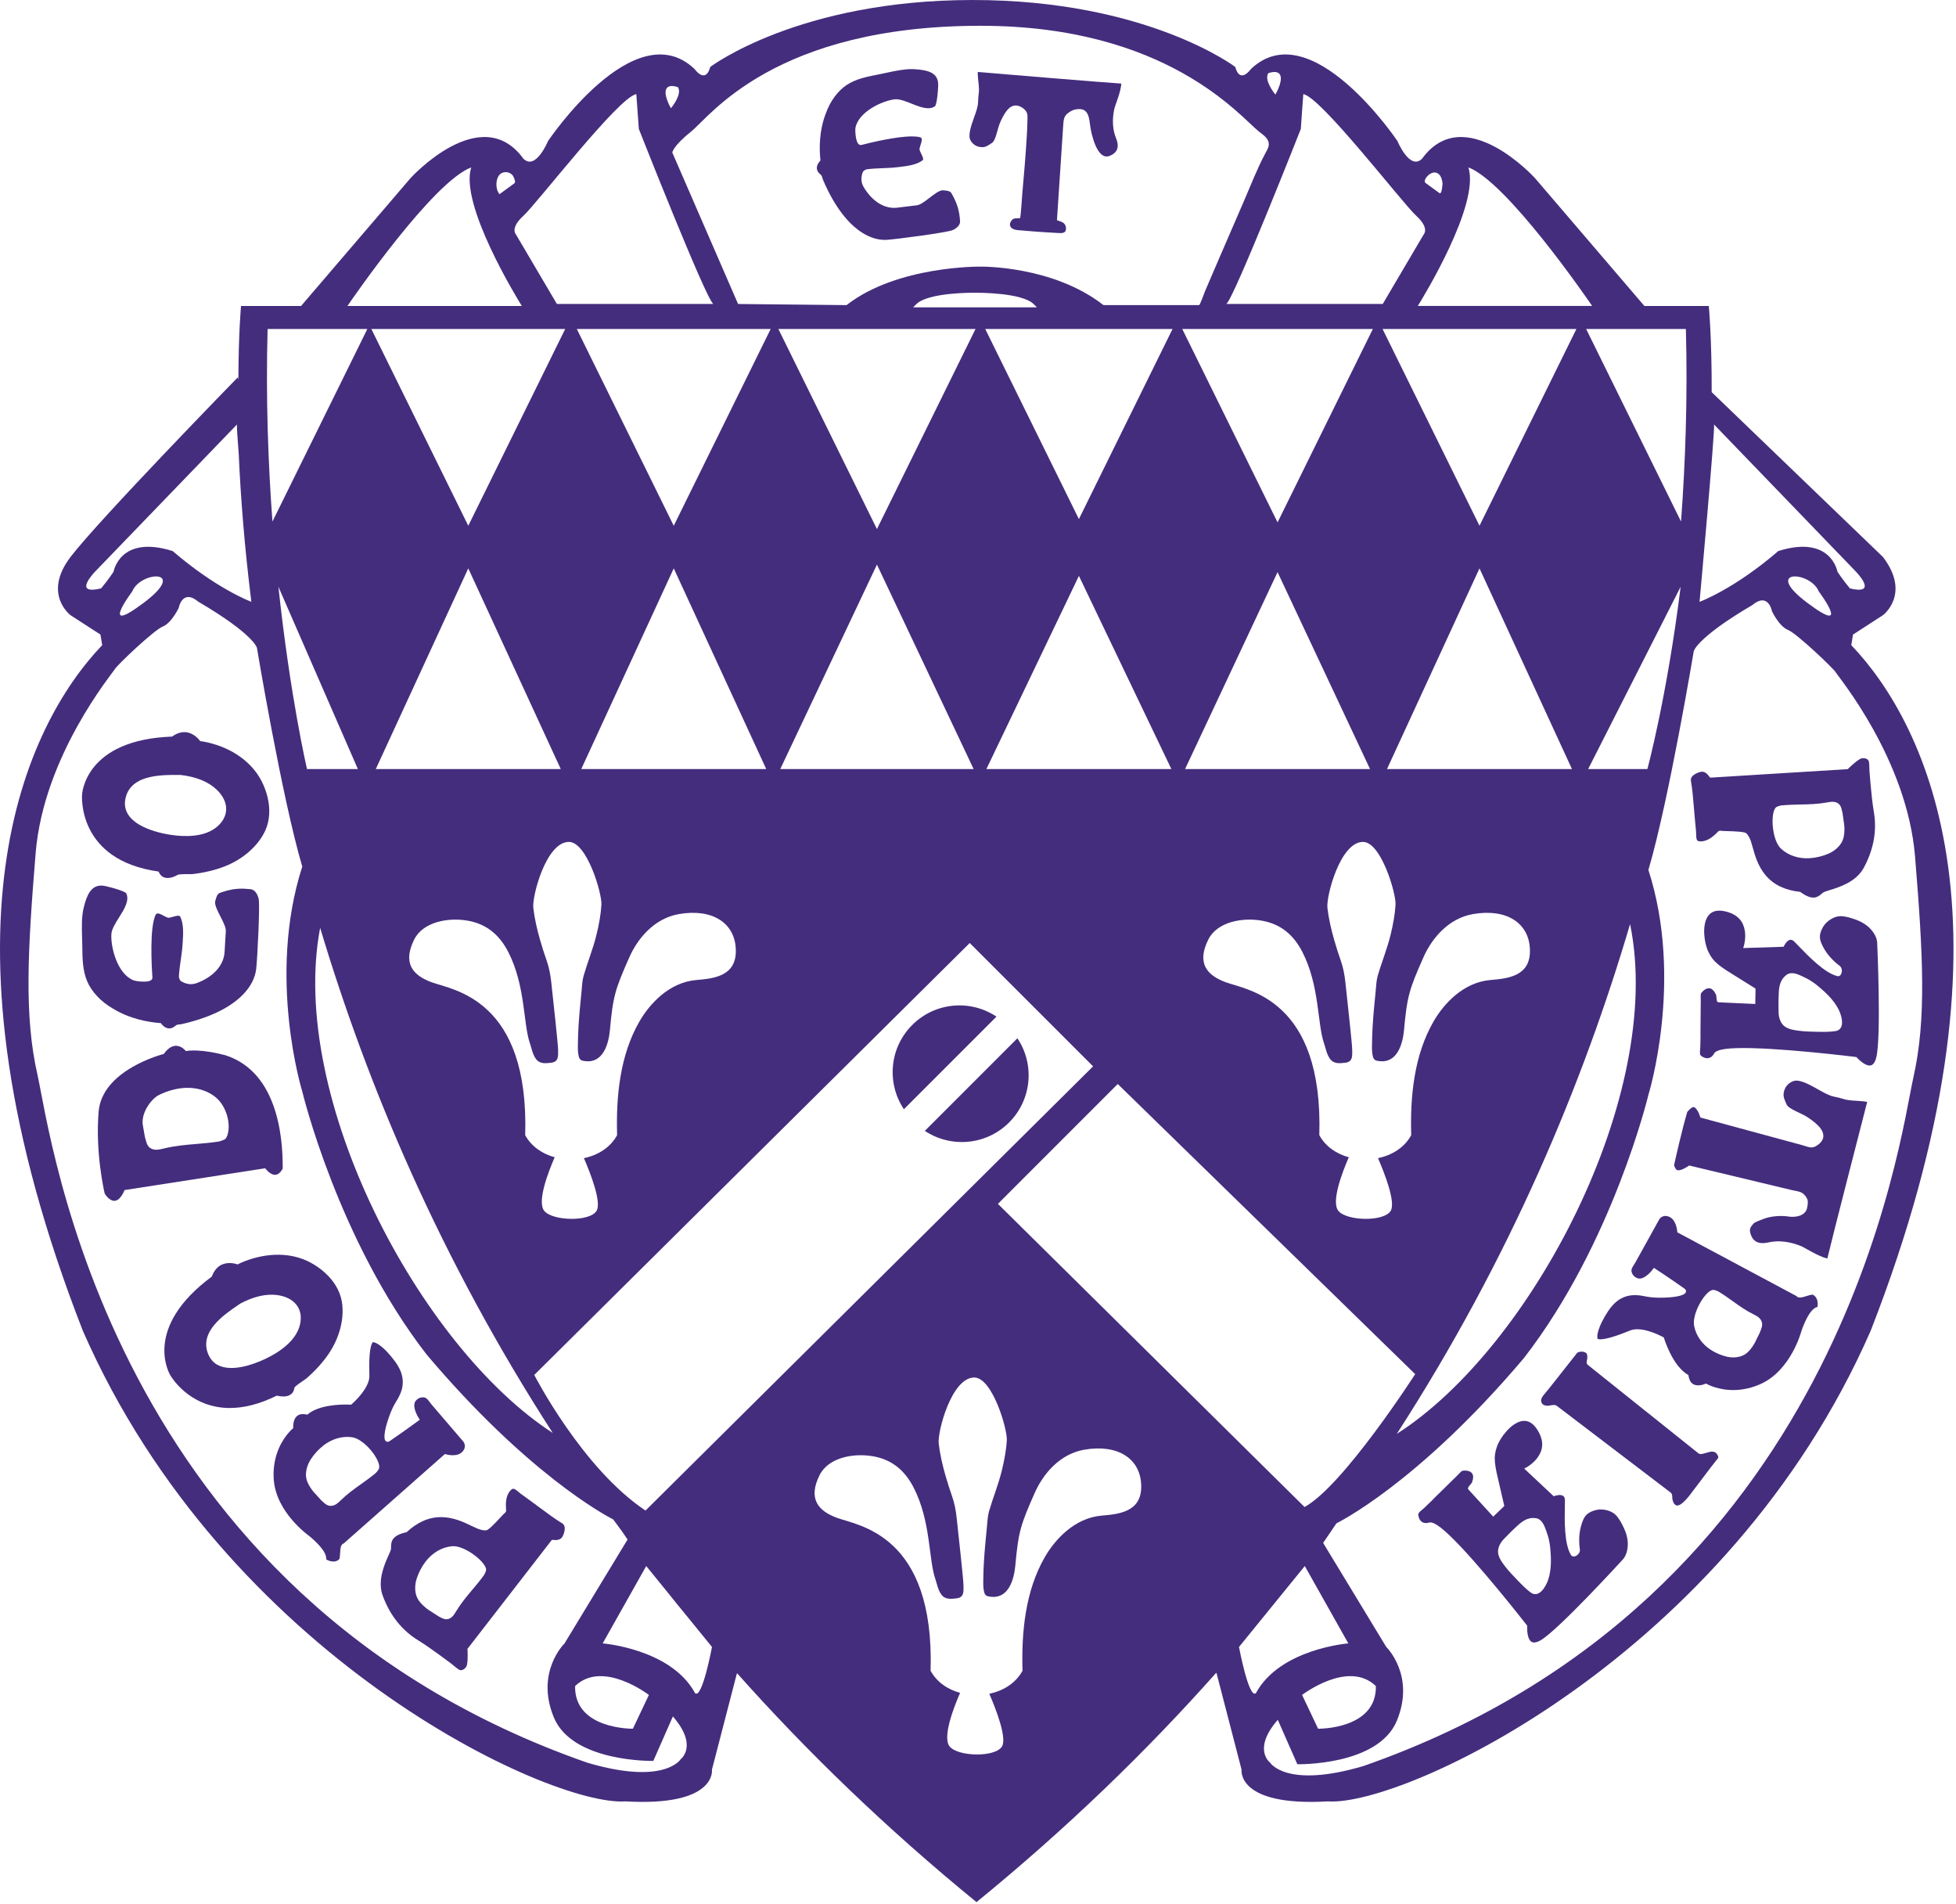 <?xml version="1.0" encoding="UTF-8"?> <svg xmlns="http://www.w3.org/2000/svg" clip-rule="evenodd" fill-rule="evenodd" stroke-linejoin="round" stroke-miterlimit="2" viewBox="0 0 593 577"><g fill="#442d7d" fill-rule="nonzero" transform="matrix(4.167 0 0 4.167 -4.282 -11.754)"><path d="m100.218 131.282c-5.64 1.668-6.793-.258-6.793-.258s-1.297-.964.568-3.107l1.423 3.233s5.885.129 7.241-3.17c1.361-3.298-.775-5.366-.775-5.366l-4.59-7.565.969-1.425s5.884-2.845 13.644-12.026c6.466-8.341 9.052-19.14 9.052-19.14s2.588-8.34 0-16.358c1.488-5.044 3.298-15.909 3.298-15.909s.194-.969 4.267-3.361c1.166-.969 1.424.453 1.424.453s.518 1.099 1.166 1.357c.644.26 3.36 2.846 3.489 3.105.131.258 5.173 6.272 5.756 13.384.581 7.114.84 11.833-.129 16.101-.972 4.268-5.136 37.873-40.01 50.052zm.911-5.818c.065 3.167-4.203 3.102-4.203 3.102l-1.165-2.457s3.364-2.586 5.368-.645zm-9.958-2.845 4.786-5.887 3.168 5.628s-4.978.388-6.725 3.62c-.516.454-1.229-3.361-1.229-3.361zm-17.54-32.23 8.718-8.719 21.64 21.104s-5.228 8.13-8.049 9.665zm7.555 22.675c-1.999.168-3.417 1.766-4.134 3.003-1.431 2.469-1.715 5.485-1.632 8.283-.491.906-1.405 1.464-2.416 1.673.483 1.111 1.296 3.205.924 3.83-.488.817-3.22.746-3.813 0-.533-.673.293-2.816.764-3.896-.902-.247-1.699-.783-2.146-1.607.296-9.916-5.244-10.553-6.803-11.121-1.401-.511-2.124-1.41-1.271-3.112.642-1.282 2.467-1.624 3.914-1.364 1.447.259 2.338 1.125 2.929 2.275 1.252 2.438 1.083 5.196 1.564 6.61.128.377.201.813.432 1.146.275.395.702.35 1.129.298.419-.051.491-.295.501-.647.01-.362-.03-.728-.064-1.089-.087-.904-.185-1.806-.283-2.709-.05-.457-.098-.915-.147-1.372-.063-.576-.151-1.073-.342-1.619-.172-.493-.332-.989-.475-1.49-.219-.767-.403-1.549-.494-2.342-.096-.844.933-4.795 2.587-4.795 1.323 0 2.417 3.769 2.369 4.562-.045.746-.187 1.484-.364 2.209-.247 1.011-.642 1.969-.931 2.963-.107.371-.115.765-.154 1.147-.043.432-.086.865-.124 1.298-.075.841-.131 1.684-.139 2.528-.003.29-.013.602.06.886.069.27.182.32.474.355 1.303.156 1.703-1.243 1.798-2.285.223-2.454.384-2.951 1.41-5.269.601-1.359 1.803-2.827 3.599-3.142 2.452-.431 4.15.655 4.15 2.689 0 1.827-1.606 1.998-2.872 2.104zm-33.195-.367c-4.616-3.077-8.093-9.865-8.093-9.865l31.683-31.418 8.975 8.972zm3.607 13.283c-1.744-3.232-6.723-3.62-6.723-3.62l3.169-5.628 1.441 1.773c.538.675 1.085 1.348 1.641 2.021l1.701 2.093s-.71 3.815-1.229 3.361zm-3.361.129-1.164 2.457s-4.267.065-4.204-3.102c2.006-1.941 5.368.645 5.368.645zm2.316 4.671s-1.153 1.925-6.794.258c-34.872-12.179-39.039-45.784-40.008-50.053-.972-4.267-.713-8.987-.131-16.1.581-7.113 5.627-13.126 5.755-13.384.128-.26 2.845-2.846 3.492-3.105.647-.258 1.163-1.357 1.163-1.357s.26-1.422 1.423-.453c4.074 2.392 4.268 3.361 4.268 3.361s1.81 10.865 3.298 15.909c-2.585 8.017 0 16.358 0 16.358s2.586 10.799 9.052 19.14c7.277 8.607 12.902 11.646 13.575 11.992.212.291.426.583.641.874l.399.584-4.592 7.566s-2.134 2.068-.775 5.366c1.358 3.299 7.241 3.171 7.241 3.171l1.423-3.234c1.865 2.142.57 3.107.57 3.107zm-39.076-84.107c-3.319 2.49-.83-.83-.83-.83.604-1.506 4.149-1.657.83.83zm-3.094-1.054c-2.188.527-.377-1.282-.377-1.282l10.261-10.638c-.019.112.037.964.131 2.181.136 3.051.41 6.66.917 10.715-.153-.057-2.587-.991-5.726-3.693-3.849-1.206-4.3 1.509-4.3 1.509s-.453.678-.906 1.208zm12.114-18.869h7.257l-6.905 14.007c-.314-4.23-.488-8.984-.352-14.007zm14.815-11.753c-.867 2.689 3.344 9.538 3.68 10.079h-12.686c.413-.603 6.221-9.034 9.006-10.079zm2.113.482.011-.009c.121-.099.293-.143.465-.123.178.021.336.109.434.241.022.029.185.333.163.479-.008.051-.035.08-.056.095l-1.077.785-.059-.088c-.24-.36-.224-1.09.119-1.38zm1.681 3.04c.993-.904 6.954-8.67 8.217-8.85.09 1.174.182 2.528.182 2.528s4.876 12.373 5.418 12.733h-11.379l-2.981-5.057s-.449-.452.543-1.354zm10.441-9.299c.134-.163.394-.187.776-.069l.025.008.013.022c.293.488-.426 1.394-.457 1.432l-.064.079-.048-.089c-.057-.103-.545-1.016-.245-1.383zm.499 31.844-7.053-14.314h14.105zm-6.73 17.698 6.73-14.6 6.729 14.6zm-1.49 0h-13.458l6.729-14.599zm-6.729-17.699-7.052-14.313h14.104zm-11.734 17.699s-1.22-5.23-2.08-13.262l5.782 13.262zm.957 11.548c3.421 11.429 8.729 24.071 16.924 36.742-9.679-6.252-19.275-24.392-16.924-36.742zm21.605 15.08c-.491.907-1.405 1.464-2.416 1.673.483 1.112 1.296 3.205.924 3.829-.488.819-3.22.747-3.813 0-.533-.671.293-2.814.764-3.894-.902-.247-1.699-.783-2.146-1.608.296-9.915-5.244-10.552-6.803-11.12-1.401-.511-2.123-1.41-1.271-3.112.642-1.283 2.467-1.624 3.915-1.365 1.446.259 2.337 1.126 2.928 2.275 1.252 2.439 1.083 5.197 1.564 6.61.128.378.201.813.432 1.146.275.396.702.35 1.129.298.42-.051.491-.294.501-.646.011-.363-.03-.729-.064-1.089-.086-.904-.185-1.806-.283-2.709-.05-.458-.097-.915-.147-1.373-.063-.575-.151-1.073-.342-1.619-.172-.492-.332-.988-.475-1.49-.219-.766-.403-1.548-.494-2.342-.096-.844.933-4.794 2.588-4.794 1.322 0 2.416 3.768 2.368 4.562-.045.745-.186 1.484-.364 2.208-.247 1.012-.642 1.969-.931 2.964-.107.371-.115.764-.153 1.146-.044.433-.087.866-.125 1.299-.074.84-.131 1.683-.139 2.527-.003.29-.013.603.06.886.069.271.182.32.474.355 1.304.156 1.703-1.243 1.798-2.285.223-2.453.384-2.95 1.41-5.269.601-1.359 1.803-2.826 3.6-3.142 2.451-.431 4.149.656 4.149 2.689 0 1.828-1.605 1.999-2.872 2.105-1.999.168-3.417 1.765-4.134 3.002-1.431 2.47-1.715 5.486-1.632 8.283zm21.536-60.214.233-.232c.857-.856 4.134-.836 4.273-.826.133-.006 3.409-.03 4.269.826l.233.232zm4.404 33.586h-14.07l7.035-14.873zm-7.036-17.458-7.172-14.554h14.345zm21.422 17.458h-13.458l6.73-14.052zm-6.728-18.184-6.815-13.828h13.628zm-28.193-28.206c1.354-1.084 6.051-7.676 21.041-7.676 13.545 0 18.872 6.591 20.228 7.675.235.189.543.384.677.666.17.358-.034.645-.201.958-.597 1.12-1.043 2.299-1.549 3.46-.585 1.344-1.167 2.689-1.747 4.035-.361.839-.722 1.678-1.082 2.517-.032.074-.359 1.007-.432 1.007h-6.954c-3.701-2.889-8.94-2.799-8.94-2.799s-6.051-.09-9.753 2.799l-7.891-.081-4.786-11.017s.035-.461 1.389-1.544zm41.962-4.208.014-.022.025-.008c.385-.121.649-.099.787.068.304.373-.192 1.301-.249 1.406l-.049.089-.064-.079c-.031-.039-.76-.96-.464-1.454zm2.378 4.033s.09-1.354.179-2.528c1.263.18 7.224 7.946 8.219 8.85.991.902.541 1.354.541 1.354l-2.979 5.057h-11.381c.544-.36 5.421-12.733 5.421-12.733zm9.556 3.2c.184-.062.36-.025.5.109h.001c.018.019.038.041.057.064.096.122.162.315.195.577.004.025-.035.646-.148.714l-.039.023-.05-.027s-.967-.704-.991-.722c-.029-.021-.074-.071-.06-.171.03-.192.264-.475.535-.567zm2.633-.4c2.787 1.045 8.595 9.476 9.007 10.079h-12.686c.337-.541 4.548-7.39 3.679-10.079zm8.715 43.765 6.729-13.262c-1.001 8.032-2.42 13.262-2.42 13.262zm3.05 11.275c2.556 12.399-7.187 30.849-16.974 37.082 8.267-12.794 13.578-25.561 16.974-37.082zm-4.228-11.275h-13.458l6.73-14.599zm-6.728-17.699-7.053-14.313h14.104zm-21.626-14.313h13.868l-6.934 14.069zm6.934 17.686 6.729 14.326h-13.458zm9.725 40.954c-.491.907-1.405 1.464-2.416 1.673.483 1.112 1.296 3.205.925 3.829-.489.819-3.221.747-3.814 0-.533-.671.293-2.814.764-3.894-.902-.247-1.699-.783-2.146-1.608.296-9.915-5.244-10.552-6.803-11.12-1.401-.511-2.124-1.41-1.271-3.112.642-1.283 2.467-1.624 3.914-1.365 1.446.259 2.338 1.126 2.929 2.275 1.252 2.439 1.082 5.197 1.564 6.61.128.378.201.813.432 1.146.275.396.701.35 1.129.298.419-.051.49-.294.501-.646.01-.363-.03-.729-.064-1.089-.087-.904-.185-1.806-.283-2.709-.05-.458-.098-.915-.147-1.373-.063-.575-.152-1.073-.342-1.619-.172-.492-.332-.988-.475-1.49-.219-.766-.403-1.548-.494-2.342-.096-.844.933-4.794 2.588-4.794 1.322 0 2.416 3.768 2.368 4.562-.045.745-.186 1.484-.363 2.208-.248 1.012-.643 1.969-.931 2.964-.108.371-.116.764-.154 1.146-.044.433-.087.866-.125 1.299-.074.84-.131 1.683-.139 2.527-.003.29-.013.603.06.886.069.271.182.32.474.355 1.304.156 1.703-1.243 1.798-2.285.223-2.453.385-2.95 1.41-5.269.601-1.359 1.803-2.826 3.6-3.142 2.452-.431 4.15.656 4.149 2.689 0 1.828-1.605 1.999-2.872 2.105-1.999.168-3.417 1.765-4.134 3.002-1.431 2.47-1.715 5.486-1.632 8.283zm19.983-58.64c.135 5.023-.039 9.777-.353 14.007l-6.904-14.007zm8.84 19.923c-3.319-2.487.226-2.336.829-.83 0 0 2.489 3.32-.829.83zm-6.791-12.974 10.261 10.638s1.81 1.809-.378 1.282c-.453-.53-.904-1.208-.904-1.208s-.454-2.715-4.302-1.509c-3.241 2.792-5.732 3.696-5.732 3.696s1.133-12.447 1.055-12.899zm9.983 16.049.129-.771 2.179-1.41s2.052-1.538 0-4.23l-12.463-11.992c.01-4.003-.211-6.269-.211-6.269h-4.685l-7.966-9.306s-5.129-5.64-8.207-1.409c-.896.898-1.795-1.283-1.795-1.283s-6.281-9.358-10.64-5.255c-.898 1.154-1.153-.129-1.153-.129s-6.41-4.873-19.105-4.873c-12.692 0-19.103 4.873-19.103 4.873s-.257 1.283-1.155.129c-4.359-4.103-10.641 5.255-10.641 5.255s-.896 2.181-1.795 1.283c-3.076-4.231-8.204 1.409-8.204 1.409l-7.969 9.306h-4.369s-.183 1.942-.192 5.406l-.036-.222s-10.128 10.383-12.179 13.077c-2.05 2.692 0 4.23 0 4.23l2.179 1.41.129.771c-5.514 5.768-12.82 20.64-1.41 49.872 10.385 23.718 33.975 34.617 39.488 34.231 6.668.386 6.283-2.309 6.283-2.309l1.795-6.924.031-.092c5.073 5.698 10.848 11.287 17.422 16.654 6.588-5.378 12.371-10.978 17.446-16.689l.043.127 1.795 6.924s-.386 2.695 6.282 2.309c5.513.386 29.103-10.513 39.489-34.231 11.409-29.232 4.103-44.104-1.412-49.872z"></path><path d="m67.397 77.378c-1.668 1.663-1.87 4.237-.607 6.127l6.735-6.735c-1.884-1.264-4.461-1.062-6.128.608z"></path><path d="m75.048 78.344-6.734 6.734c1.889 1.258 4.465 1.056 6.126-.606 1.67-1.67 1.873-4.244.608-6.128z"></path><path d="m19.715 71.886c0 .069 0 .139-.001.207.001-.068.001-.138.001-.207z"></path><path d="m14.208 77.322c.294-.063.6-.14.908-.231 1-.291 1.83-.648 2.539-1.09.682-.426 1.851-1.342 2.012-2.703.083-.695.286-4.643.177-5.107-.074-.312-.266-.657-.584-.691-.162-.017-.304-.028-.435-.034-.607-.027-1.112.058-1.803.303-.184.066-.248.29-.304.487-.01.032-.018.063-.028.093-.079.257.155.711.38 1.15.207.405.403.786.387 1.059l-.001.008-.09 1.51c-.058.962-.813 1.804-2.021 2.252-.16.059-.321.086-.48.079-.192-.009-.384-.064-.586-.168-.053-.028-.112-.063-.149-.122-.041-.064-.099-.204-.085-.308.024-.397.079-.785.133-1.16s.109-.763.133-1.158l.008-.124c.039-.593.087-1.331-.179-1.87-.014-.029-.041-.062-.13-.066-.109-.005-.257.037-.399.077-.11.031-.213.06-.297.068-.009.001-.018.001-.027.001-.091-.004-.206-.067-.341-.14-.144-.078-.308-.167-.431-.172-.079-.004-.13.027-.165.101-.446.924-.294 3.689-.236 4.514.002.028.003.044.003.047.001.063-.022.12-.068.164-.106.104-.332.148-.674.133-.278-.012-.554-.062-.651-.102-1.166-.476-1.65-2.402-1.594-3.347.022-.365.28-.776.553-1.211.387-.616.786-1.252.523-1.777-.03-.027-.29-.23-1.492-.509-.096-.022-.189-.035-.276-.039-.808-.036-1.112.748-1.32 1.601-.164.672-.141 1.425-.119 2.153.005.179.011.348.013.517.001.063.002.126.003.19.01.839.021 1.707.349 2.487.318.759.989 1.478 1.84 1.974 1.235.769 2.582 1.01 3.495 1.078l.033.002.018.028c.003.004.233.345.57.36.168.008.339-.068.508-.223.05-.046.153-.06.292-.074.036-.003.07-.007.088-.01z"></path><path d="m28.612 109.613c-.002.007-.004.015-.007.024-.037.107-.21.308-.27.357-.36.296-.711.546-1.052.788-.509.363-.989.705-1.47 1.173l-.006.006c-.164.16-.349.341-.608.385-.041.006-.081.01-.12.009-.239-.004-.397-.147-.537-.273-.032-.029-.063-.057-.096-.085-.036-.03-.121-.124-.292-.316l-.003-.003c-.063-.07-.14-.156-.157-.173-.258-.251-.581-.725-.671-1.108-.083-.352-.006-.701.073-.933.058-.167.137-.332.23-.476.254-.394.578-.749.937-1.027.53-.41 1.157-.63 1.765-.621.115.002.229.012.341.03.762.125 1.768 1.266 1.935 1.995.011.048.021.183.008.248zm5.263-2.938-1.461-1.706c-.044-.052-.085-.107-.125-.161-.119-.16-.231-.312-.397-.339-.032-.005-.065-.008-.097-.008-.202-.003-.387.087-.523.255-.032.04-.057.086-.074.137-.148.44.297 1.121.301 1.128l.036.053.035.054-.052.038-.051.039c-.01.007-.969.716-2.079 1.474-.056.039-.112.058-.164.057-.043-.001-.084-.015-.118-.041-.268-.203.032-1.206.173-1.628.164-.488.359-.924.55-1.227.136-.215.289-.476.39-.777.242-.723.095-1.433-.45-2.172-.808-1.094-1.377-1.372-1.529-1.387l-.02-.002-.019-.002-.015-.011-.014-.01h.001s-.001 0-.001.001c-.003 0-.061.021-.126.214-.129.387-.178 1.133-.144 2.214.006.146-.02.305-.076.472-.27.807-1.176 1.59-1.215 1.623l-.042.036-.056-.004s-.083-.006-.224-.008c-.589-.009-2.047.04-2.852.693l-.025.02-.024.02-.032-.006-.031-.006c-.085-.017-.165-.026-.239-.028-.336-.005-.553.151-.662.477-.079.236-.066.476-.066.479l.002.034.002.035-.054.044c-.007.006-.742.623-1.132 1.786-.199.594-.277 1.231-.232 1.895.162 2.406 2.538 4.086 2.562 4.102l.002.001.003.003c.005.004.356.284.677.629.419.45.605.805.569 1.083.177.101.348.154.508.156.071.001.14-.008.204-.026.139-.04.232-.121.259-.178.001-.003.002-.006.003-.01.022-.066.031-.22.038-.356.011-.193.022-.391.068-.53.048-.142.127-.193.192-.21l7.312-6.46.029-.025.028-.025.037.011.036.011c.002 0 .213.063.471.067.311.004.549-.074.707-.234.084-.084.142-.173.172-.265.083-.246-.046-.443-.067-.474z"></path><path d="m72.166 8.057c-.006.092-.006.245.021.482.087.777.074.88.043 1.129-.015.114-.034.27-.045.608-.01.308-.138.667-.287 1.082-.197.55-.466 1.304-.264 1.668.18.322.484.5.855.5.269 0 .438-.135.703-.304.303-.194.385-1.03.627-1.558.347-.757.669-1.169 1.113-1.169.318 0 .739.271.825.586.044.163.023.367.021.535-.007.502-.038 1.004-.071 1.504-.082 1.274-.191 2.547-.305 3.819-.01.108-.112 1.746-.163 1.75-.302.026-.522-.049-.683.275-.038.076-.063.163-.044.246.08.361.572.347.847.373.323.031.648.057.972.081.555.041 1.111.075 1.667.105.237.013.57.041.586-.28.011-.244-.08-.473-.444-.574-.015-.004-.213-.077-.213-.079l.012-.181c.009-.139.422-6.447.44-6.676.032-.403.028-.695.362-.941.276-.203.487-.282.83-.282.682 0 .711.76.778 1.249.075.547.498 2.505 1.402 2.158.187-.072.371-.185.484-.355.153-.23.15-.544-.009-.933-.259-.631-.298-1.386-.114-2.183.013-.056.038-.128.095-.287.086-.241.231-.646.321-1.012.06-.246.077-.4.079-.492-1.204-.072-8.818-.708-10.441-.844z"></path><path d="m129.134 99.567c-.015.04-.03.079-.043.119-.015.045-.07.157-.184.384-.043.086-.095.189-.105.211-.138.329-.453.797-.763 1.017-.283.201-.617.252-.847.26-.167.005-.339-.011-.496-.046-.43-.098-.849-.274-1.211-.511-.639-.418-1.077-1.056-1.204-1.753-.136-.754.547-2.094 1.138-2.507.039-.027.154-.084.216-.094.007-.001.015-.002.024-.003.106-.003.34.088.403.126.377.231.712.47 1.037.701.485.347.943.674 1.513.957l.006.003c.195.096.415.206.537.431.145.268.058.5-.021.705zm3.738-2.576h-.01c-.07.003-.218.048-.348.089-.184.057-.374.116-.52.121-.15.005-.225-.051-.264-.106l-8.605-4.6-.033-.018-.034-.018-.004-.076c-.001-.008-.059-.816-.567-1.046-.108-.049-.212-.072-.309-.069-.259.009-.399.198-.421.229l-.654 1.181-1.089 1.964c-.033.059-.07.117-.107.173-.109.168-.212.326-.179.491.047.235.21.415.447.495.049.016.101.023.155.022.463-.016.947-.669.951-.676l.076-.104.108.07c.01.007 1.006.656 2.107 1.434.137.097.13.204.113.259-.096.322-1.141.391-1.586.405-.515.017-.991-.014-1.342-.088-.249-.052-.547-.104-.864-.094-.761.026-1.376.411-1.878 1.18-.744 1.138-.806 1.769-.767 1.916l.01.038-.005.018-.005.017c.003.002.044.049.245.042.409-.013 1.124-.228 2.126-.636.135-.057.293-.088.469-.094.85-.028 1.9.548 1.944.572l.024.014.025.013.016.054c.005.02.596 1.984 1.715 2.644l.027.016.028.016.005.032.005.031c.076.477.317.702.735.688.249-.008.47-.104.472-.105l.031-.014.032-.014.03.018.03.017c.008.005.844.479 2.069.438.626-.02 1.25-.17 1.856-.443 2.199-.992 2.945-3.804 2.952-3.832l.001-.002.001-.004c.002-.007.143-.435.353-.854.276-.549.543-.848.817-.911.06-.364-.035-.588-.127-.712-.086-.117-.194-.176-.257-.181z"></path><path d="m125.824 108.468c-.077-.044-.18-.064-.316-.06-.043.007-.214.055-.307.082-.247.07-.347.097-.421.099-.092.003-.156-.032-.193-.062l-1.778-1.421-1.057-.845c-2.302-1.84-5.171-4.134-5.185-4.144-.138-.11-.109-.243-.068-.425l.002-.011c.002-.008.004-.016.005-.021.015-.135.009-.24-.016-.322-.05-.156-.253-.206-.412-.201-.117.004-.227.036-.303.089-.006.006-.022.026-.029.035-.493.628-.992 1.26-1.475 1.871-.204.258-.408.515-.611.773-.052.066-.108.131-.163.194-.294.341-.413.516-.31.754.037.084.105.146.201.182.067.026.15.039.259.041.022-.002.093-.014.132-.021.1-.017.204-.035.283-.038.06-.002.149.003.229.063l-.001.001c.012.008.023.016.034.025l1.538 1.17c2.395 1.825 6.69 5.094 6.706 5.107.12.091.123.222.128.404v.013c.001.013.001.024.001.032.03.171.075.292.138.37.096.119.171.132.225.13.356-.012.879-.715 1.102-1.016.043-.059.082-.111.115-.153.233-.3.465-.609.69-.908.336-.447.683-.908 1.042-1.352.007-.009.024-.03.029-.038.033-.09-.096-.329-.214-.397z"></path><path d="m17.567 85.413c-.017.049-.088.19-.132.237-.076.081-.403.191-.485.204-.578.089-1.119.134-1.642.178-.79.066-1.537.128-2.371.331l-.01.003c-.187.045-.381.092-.573.084-.097-.005-.184-.022-.265-.055-.31-.123-.381-.377-.456-.647-.015-.052-.03-.106-.047-.16s-.053-.265-.102-.557c-.022-.126-.042-.245-.049-.276-.212-.951.614-2.012 1.134-2.273.523-.263 1.094-.438 1.65-.507.206-.025.416-.034.622-.024.745.032 1.431.292 1.931.729.72.63 1.084 1.882.795 2.733zm4.028 2.413c.012-1.237-.101-3.046-.709-4.678-.693-1.862-1.865-3.065-3.484-3.577-.744-.195-1.425-.307-2.024-.334-.521-.023-.784.031-.786.031l-.041.009-.026-.033c-.003-.003-.275-.336-.661-.353-.313-.014-.618.179-.907.574l-.015.02-.023.006c-.012.002-1.135.291-2.273.953-.667.387-1.207.824-1.608 1.3-.498.591-.779 1.243-.836 1.938-.246 2.975.399 5.775.445 5.966.041.066.329.506.677.521.273.012.527-.24.753-.75l.015-.034.037-.006 10.154-1.573.041-.007.025.034c.003.004.315.425.668.441.218.01.412-.141.578-.448z"></path><path d="m36.234 117.402c-.282.389-.57.73-.848 1.061-.419.499-.815.97-1.178 1.571l-.004.007c-.117.193-.25.413-.477.514-.079.035-.156.051-.236.05-.156-.003-.289-.073-.43-.147-.04-.021-.08-.042-.123-.063-.041-.02-.174-.108-.371-.239-.093-.062-.189-.126-.212-.14-.319-.183-.76-.568-.947-.92-.245-.461-.195-1.049-.066-1.445.148-.455.376-.889.659-1.255.497-.641 1.195-1.043 1.915-1.104.033-.003.068-.004.103-.004.782.012 1.985.862 2.312 1.487.021.039.064.162.066.217.005.1-.127.361-.163.41zm5.778-2.937c.114-.29.192-.67-.082-.838-.549-.336-1.078-.73-1.59-1.11-.191-.143-.389-.29-.583-.431-.28-.202-.559-.405-.838-.608-.054-.039-.107-.085-.158-.129-.107-.091-.217-.185-.339-.228-.018-.006-.035-.01-.052-.01-.073-.001-.141.057-.22.144-.348.384-.337 1.005-.298 1.438.008.096-.095.185-.171.25-.014.012-.026.023-.034.031-.019.018-.072.076-.139.148-.568.616-.951.999-1.112 1.013-.028.003-.057.004-.086.003-.216-.003-.427-.08-.586-.146-.116-.048-.25-.113-.391-.181-.547-.263-1.296-.623-2.164-.636-.903-.014-1.736.34-2.547 1.084l-.013.012-.018.004c-1.095.239-1.104.713-1.111 1.059-.001.052-.002.102-.006.149-.009.098-.082.261-.184.486-.287.638-.822 1.826-.415 2.927.524 1.417 1.384 2.503 2.558 3.229.565.348 1.105.736 1.655 1.136.247.18.498.366.766.567.069.052.139.111.207.168.124.104.252.211.382.283.025.015.044.022.062.025.015.003.031.005.047.005.207.003.411-.204.449-.384.089-.43.038-1.133.037-1.14l-.002-.026.016-.02s6.091-7.864 6.105-7.882c.023-.03.059-.029.08-.029.033.001.086.006.133.01.028.003.061.006.071.006.103-.002.188-.016.26-.042.147-.052.237-.15.311-.337z"></path><path d="m21.016 101.298c-.803.485-2.123 1.045-3.201 1.028-.766-.011-1.298-.309-1.582-.883-.361-.731-.242-1.475.354-2.213.496-.615 1.219-1.108 1.747-1.468.06-.041.117-.08.172-.117l.003-.003.003-.002c.832-.438 1.611-.655 2.316-.644.155.002.308.016.456.04 1.12.183 1.737.911 1.611 1.9-.112.882-.744 1.676-1.879 2.362zm2.087 1.943c.092-.062.179-.121.203-.142.651-.563 1.199-1.166 1.626-1.793.805-1.177 1.167-2.595.968-3.794-.069-.413-.222-.815-.457-1.196-.399-.647-1.04-1.232-1.805-1.646-.685-.372-1.461-.567-2.306-.58-.83-.012-1.708.156-2.54.487-.14.056-.302.123-.453.204l-.027.014-.029-.011c-.003-.001-.23-.086-.528-.091-.431-.006-1.008.156-1.309.966l-.007.019-.016.012c-1.172.868-2.059 1.786-2.635 2.728-.46.751-.725 1.52-.788 2.284-.107 1.301.417 2.153.422 2.161.005.009.34.593 1.027 1.174.633.535 1.704 1.177 3.213 1.2 1.079.017 2.25-.282 3.48-.888l.022-.01.023.005c.155.034.299.053.429.055.778.012.819-.572.821-.597.004-.089.148-.209.666-.561z"></path><path d="m17.046 62.734c-.576.648-1.515.949-2.791.892-.032-.001-.063-.003-.094-.005-.296-.016-1.078-.085-1.935-.355-.813-.256-1.403-.602-1.752-1.028-.289-.353-.404-.756-.342-1.198.115-.807.634-1.355 1.543-1.627.756-.227 1.632-.225 2.271-.224h.216c1.14.132 2.025.491 2.628 1.067.821.783.919 1.733.256 2.478zm3.011-3.101c-.711-1.383-2.149-2.409-3.947-2.813-.147-.033-.319-.07-.489-.089l-.031-.003-.018-.025c-.004-.006-.421-.598-1.084-.627-.303-.013-.614.091-.925.311l-.017.012-.02.001c-1.457.054-2.707.31-3.715.762-.804.36-1.457.844-1.941 1.44-.43.529-.644 1.05-.748 1.395-.113.373-.124.625-.124.627-.002.015-.095 1.203.538 2.478.371.747.916 1.378 1.619 1.876.881.623 2.016 1.038 3.373 1.233l.037.005.016.034c.123.276.325.421.601.433.343.016.684-.175.735-.205.067-.06.267-.076.856-.074.111.001.216.001.247-.002.856-.097 1.648-.286 2.355-.561 1.329-.517 2.429-1.483 2.942-2.585.176-.379.277-.798.298-1.244.037-.76-.161-1.605-.558-2.379z"></path><path d="m70.246 16.871c-.092-.158-.309-.179-.501-.198-.032-.003-.062-.006-.091-.009-.011-.001-.023-.002-.035-.002-.251 0-.615.28-.967.55-.34.262-.662.509-.919.541l-1.426.174c-.075.009-.152.014-.228.014-.835 0-1.642-.55-2.213-1.51-.181-.303-.213-.633-.099-1.008.017-.054.04-.116.089-.161.053-.049.174-.128.274-.132.373-.046.743-.06 1.101-.075.357-.014.727-.028 1.098-.074l.116-.013c.557-.065 1.251-.146 1.705-.485.101-.073-.011-.301-.102-.485-.047-.096-.092-.187-.113-.265-.025-.088.017-.217.066-.367.056-.171.125-.384.068-.49-.019-.035-.052-.058-.101-.072-.148-.041-.347-.061-.592-.061-1.131 0-2.922.428-3.64.612-.026.006-.041.01-.044.011-.015.003-.029.004-.044.004-.047 0-.117-.017-.182-.097-.215-.264-.228-1.024-.197-1.172.244-1.167 1.953-1.946 2.842-2.055.035-.004.072-.006.11-.006.323 0 .706.152 1.111.314.419.167.853.34 1.226.34.203 0 .37-.051.509-.156.021-.035.164-.314.218-1.471.043-.921-.656-1.151-1.719-1.213-.068-.004-.138-.006-.209-.006-.591 0-1.211.133-1.811.262-.166.036-.322.07-.478.101-.059.011-.117.023-.176.035-.778.152-1.582.31-2.25.747-.65.426-1.204 1.171-1.519 2.045-.503 1.277-.498 2.569-.406 3.429l.004.033-.024.023c-.003.003-.258.252-.24.55.011.171.11.329.297.469.052.039.082.133.119.26.009.034.018.065.025.08.108.262.232.533.369.805.441.878.913 1.589 1.445 2.172.481.527 1.47 1.412 2.692 1.412.053 0 .106-.002.159-.005.66-.042 4.361-.525 4.774-.707.276-.121.562-.356.54-.656-.052-.698-.168-1.229-.631-2.032z"></path><path d="m136.874 82.975c-.101-.024-.268-.052-.534-.067-.87-.049-.981-.083-1.249-.165-.123-.037-.29-.088-.659-.163-.337-.069-.707-.278-1.136-.52-.568-.321-1.345-.76-1.783-.604-.388.138-.642.44-.711.851-.051.297.065.51.201.834.157.371 1.06.619 1.595.985.767.526 1.159.959 1.075 1.45-.047.275-.344.521-.578.641-.309.16-.631-.014-.934-.096-.193-.053-.387-.105-.581-.158-.501-.136-1.002-.272-1.504-.408-.572-.155-1.145-.31-1.718-.465-.548-.149-1.097-.298-1.646-.447-.431-.117-.862-.234-1.292-.35-.217-.059-.434-.118-.651-.177-.003-.001-.028-.005-.029-.008l-.083-.237c-.079-.225-.271-.503-.399-.524-.075-.012-.243.073-.472.351-.385 1.294-.864 3.431-.961 3.871.034.141.108.307.216.358.13.061.404-.024.716-.221l.17-.108.196.047c.151.036.303.072.454.109.39.093.779.186 1.169.28.53.127 1.061.254 1.592.381l1.725.414c.523.125 1.045.25 1.568.376.249.059.498.116.746.178.223.057.479.076.689.171.192.088.332.258.427.441.104.2.053.449.017.661-.114.667-.969.719-1.335.658-.45-.075-1.226-.072-1.851.172-.177.068-.615.224-.709.326-.188.204-.309.369-.261.615.045.22.134.445.3.602.224.212.57.268 1.027.165.742-.168 1.579-.07 2.42.283.06.025.134.066.298.159.249.141.666.377 1.052.545.259.113.425.16.526.18.306-1.319 2.441-9.617 2.897-11.386z"></path><path d="m130.646 61.404c.478-.044.925-.054 1.356-.064.652-.014 1.267-.027 1.958-.151l.008-.002c.222-.04.475-.085.701.019.078.037.141.084.193.144.101.119.136.266.174.421.01.043.021.088.033.133.013.045.034.202.065.437.015.111.03.225.036.252.073.361.074.945-.067 1.318-.184.489-.659.839-1.042 1.004-.439.189-.916.304-1.378.332-.808.05-1.571-.208-2.093-.709-.025-.023-.048-.048-.071-.075-.506-.595-.663-2.06-.409-2.718.016-.042.08-.155.119-.194.073-.069.356-.142.417-.147zm-6.02-2.402c-.293.105-.63.298-.575.614.109.635.163 1.292.214 1.927.02.238.04.483.062.723.032.343.064.687.096 1.03.006.067.007.137.008.204.002.14.004.285.052.406.007.017.016.032.026.045.048.056.136.069.254.07.518.008.977-.41 1.277-.724.067-.07.202-.051.301-.038.018.003.034.005.045.006.027.002.105.004.204.006.836.021 1.378.056 1.495.167.019.02.04.041.058.063.141.165.222.373.278.536.04.12.08.263.122.414.162.584.386 1.384.95 2.045.585.688 1.401 1.079 2.495 1.198l.018.002.015.011c.902.665 1.264.359 1.528.136.041-.034.078-.066.116-.094.08-.058.251-.11.487-.183.669-.205 1.915-.588 2.473-1.62.719-1.328.967-2.692.737-4.052-.111-.655-.176-1.317-.238-1.994-.028-.304-.054-.615-.08-.95-.007-.086-.009-.177-.011-.266-.003-.162-.007-.329-.038-.474-.007-.028-.013-.047-.022-.063-.009-.013-.018-.026-.029-.039-.133-.157-.424-.173-.584-.083-.383.217-.876.719-.881.724l-.018.019-.026.001s-9.928.615-9.95.616c-.038.002-.061-.025-.075-.041-.021-.025-.052-.068-.08-.106-.017-.024-.036-.05-.042-.058-.071-.075-.137-.13-.204-.167-.136-.076-.269-.08-.458-.011z"></path><path d="m135.045 77.227c-.01.33-.167.555-.507.6-.433.058-.871.055-1.307.044-.422-.011-.845-.012-1.265-.067-.385-.051-.879-.11-1.169-.384-.269-.254-.362-.635-.37-.978-.007-.481-.01-.968.017-1.449.022-.424.112-.857.445-1.165.081-.074.169-.145.274-.183.358-.13.799.101 1.111.25.022.011.043.021.063.03.323.153.638.355.937.602.601.495 1.205 1.068 1.544 1.77.125.259.236.617.227.93zm2.556-5.843c-.021-.452-.352-.894-.655-1.158-.261-.227-.59-.409-.979-.54-.367-.124-.698-.226-1.037-.224h-.028c-.256.009-.524.11-.796.303-.241.17-.433.411-.554.695-.149.348-.154.625-.019.954.257.622.714 1.192 1.322 1.65.175.114.205.35.159.521-.04.15-.132.242-.245.245-.018.001-.036-.001-.054-.005-.928-.217-2.12-1.454-2.831-2.193l-.003-.003c-.117-.12-.217-.225-.299-.306-.098-.098-.193-.146-.282-.144-.216.007-.409.31-.465.425l-.022.047-.018.037-.041.001-.053.002-2.636.085-.117.004-.094.003.027-.091.033-.112c.001-.005.138-.486.064-1.02-.098-.697-.5-1.162-1.196-1.382-.266-.084-.507-.124-.715-.117-.363.012-.637.165-.814.455-.183.301-.265.757-.232 1.286.028.446.14.92.291 1.237.377.793.809 1.059 2.239 1.942.326.201.695.429 1.128.703l.041.026.032.02v.038l-.001.048-.016.876-.002.088-.002.07-.069-.004-.087-.004s-2.49-.113-2.498-.114c-.134-.006-.147-.126-.157-.214-.005-.046-.011-.107-.016-.164-.005-.051-.011-.119-.015-.149-.07-.153-.144-.27-.228-.356-.092-.096-.197-.143-.312-.139-.181.005-.388.135-.541.338-.06.079-.052.251-.046.389.003.054.005.104.005.153l-.007.648-.015 1.59c.007.243.001.492-.004.733-.003.12-.006.242-.007.361-.001.079-.008.156-.015.231-.01.102-.019.198-.011.291.01.125.046.171.2.258.121.068.238.101.35.097.19-.006.358-.125.474-.335.09-.164.355-.357 1.617-.398 2.811-.09 8.629.634 8.688.641l.031.004.026.004.017.019.021.024c.005.006.523.585.934.572.205-.007.358-.186.456-.534.395-1.395.082-8.338.079-8.408z"></path><path d="m113.158 118.579c-.241.226-.511.275-.783.066-.347-.265-.655-.577-.955-.893-.291-.307-.59-.606-.848-.942-.236-.308-.543-.699-.555-1.098-.01-.37.193-.706.431-.952.335-.347.677-.693 1.036-1.014.316-.284.685-.527 1.139-.509.109.005.221.017.322.064.346.161.494.636.609.963.008.023.016.045.023.065.121.336.201.702.238 1.088.074.776.096 1.608-.16 2.343-.095.272-.27.605-.497.819zm5.939-2.325c.305-.334.383-.881.356-1.282-.024-.344-.129-.705-.311-1.073-.172-.347-.334-.654-.575-.893-.006-.006-.013-.013-.02-.019-.187-.175-.448-.292-.776-.349-.291-.049-.597-.015-.884.1-.352.141-.551.333-.687.661-.259.622-.339 1.348-.233 2.101.043.205-.102.393-.256.482-.134.077-.264.077-.347 0-.013-.012-.024-.026-.034-.042-.503-.81-.471-2.527-.452-3.553l.001-.004c.003-.167.005-.312.005-.428 0-.139-.033-.24-.098-.301-.157-.147-.508-.07-.63-.028l-.048.017-.039.014-.03-.028-.038-.036-1.924-1.804-.086-.081-.069-.064.083-.045.103-.056c.005-.002.443-.245.767-.676.424-.562.468-1.175.132-1.823-.129-.247-.272-.445-.424-.588-.265-.249-.567-.334-.897-.254-.342.083-.723.348-1.073.746-.296.335-.552.749-.669 1.08-.294.827-.177 1.321.21 2.956.088.373.188.796.301 1.296l.01.046.009.038-.028.026-.034.034-.631.608-.063.061-.05.048-.047-.051-.059-.065s-1.68-1.841-1.686-1.847c-.091-.1-.015-.194.04-.262.029-.037.068-.083.105-.128.033-.039.076-.092.095-.116.059-.157.088-.293.091-.413.003-.133-.039-.24-.123-.319-.132-.124-.37-.179-.622-.143-.098.013-.214.141-.307.243-.036.039-.07.076-.105.111l-.463.453-1.135 1.114c-.166.177-.347.349-.521.515-.087.083-.175.167-.26.251-.057.055-.117.104-.174.152-.079.065-.154.127-.214.198-.081.096-.088.154-.041.324.037.134.097.24.179.316.139.13.342.165.572.098.18-.052.504-.001 1.425.863 2.052 1.925 5.654 6.55 5.69 6.596l.02.026.016.02-.002.026-.002.032c-.001.008-.045.783.256 1.065.149.14.384.121.7-.055 1.266-.707 5.954-5.839 6.001-5.891z"></path></g></svg> 